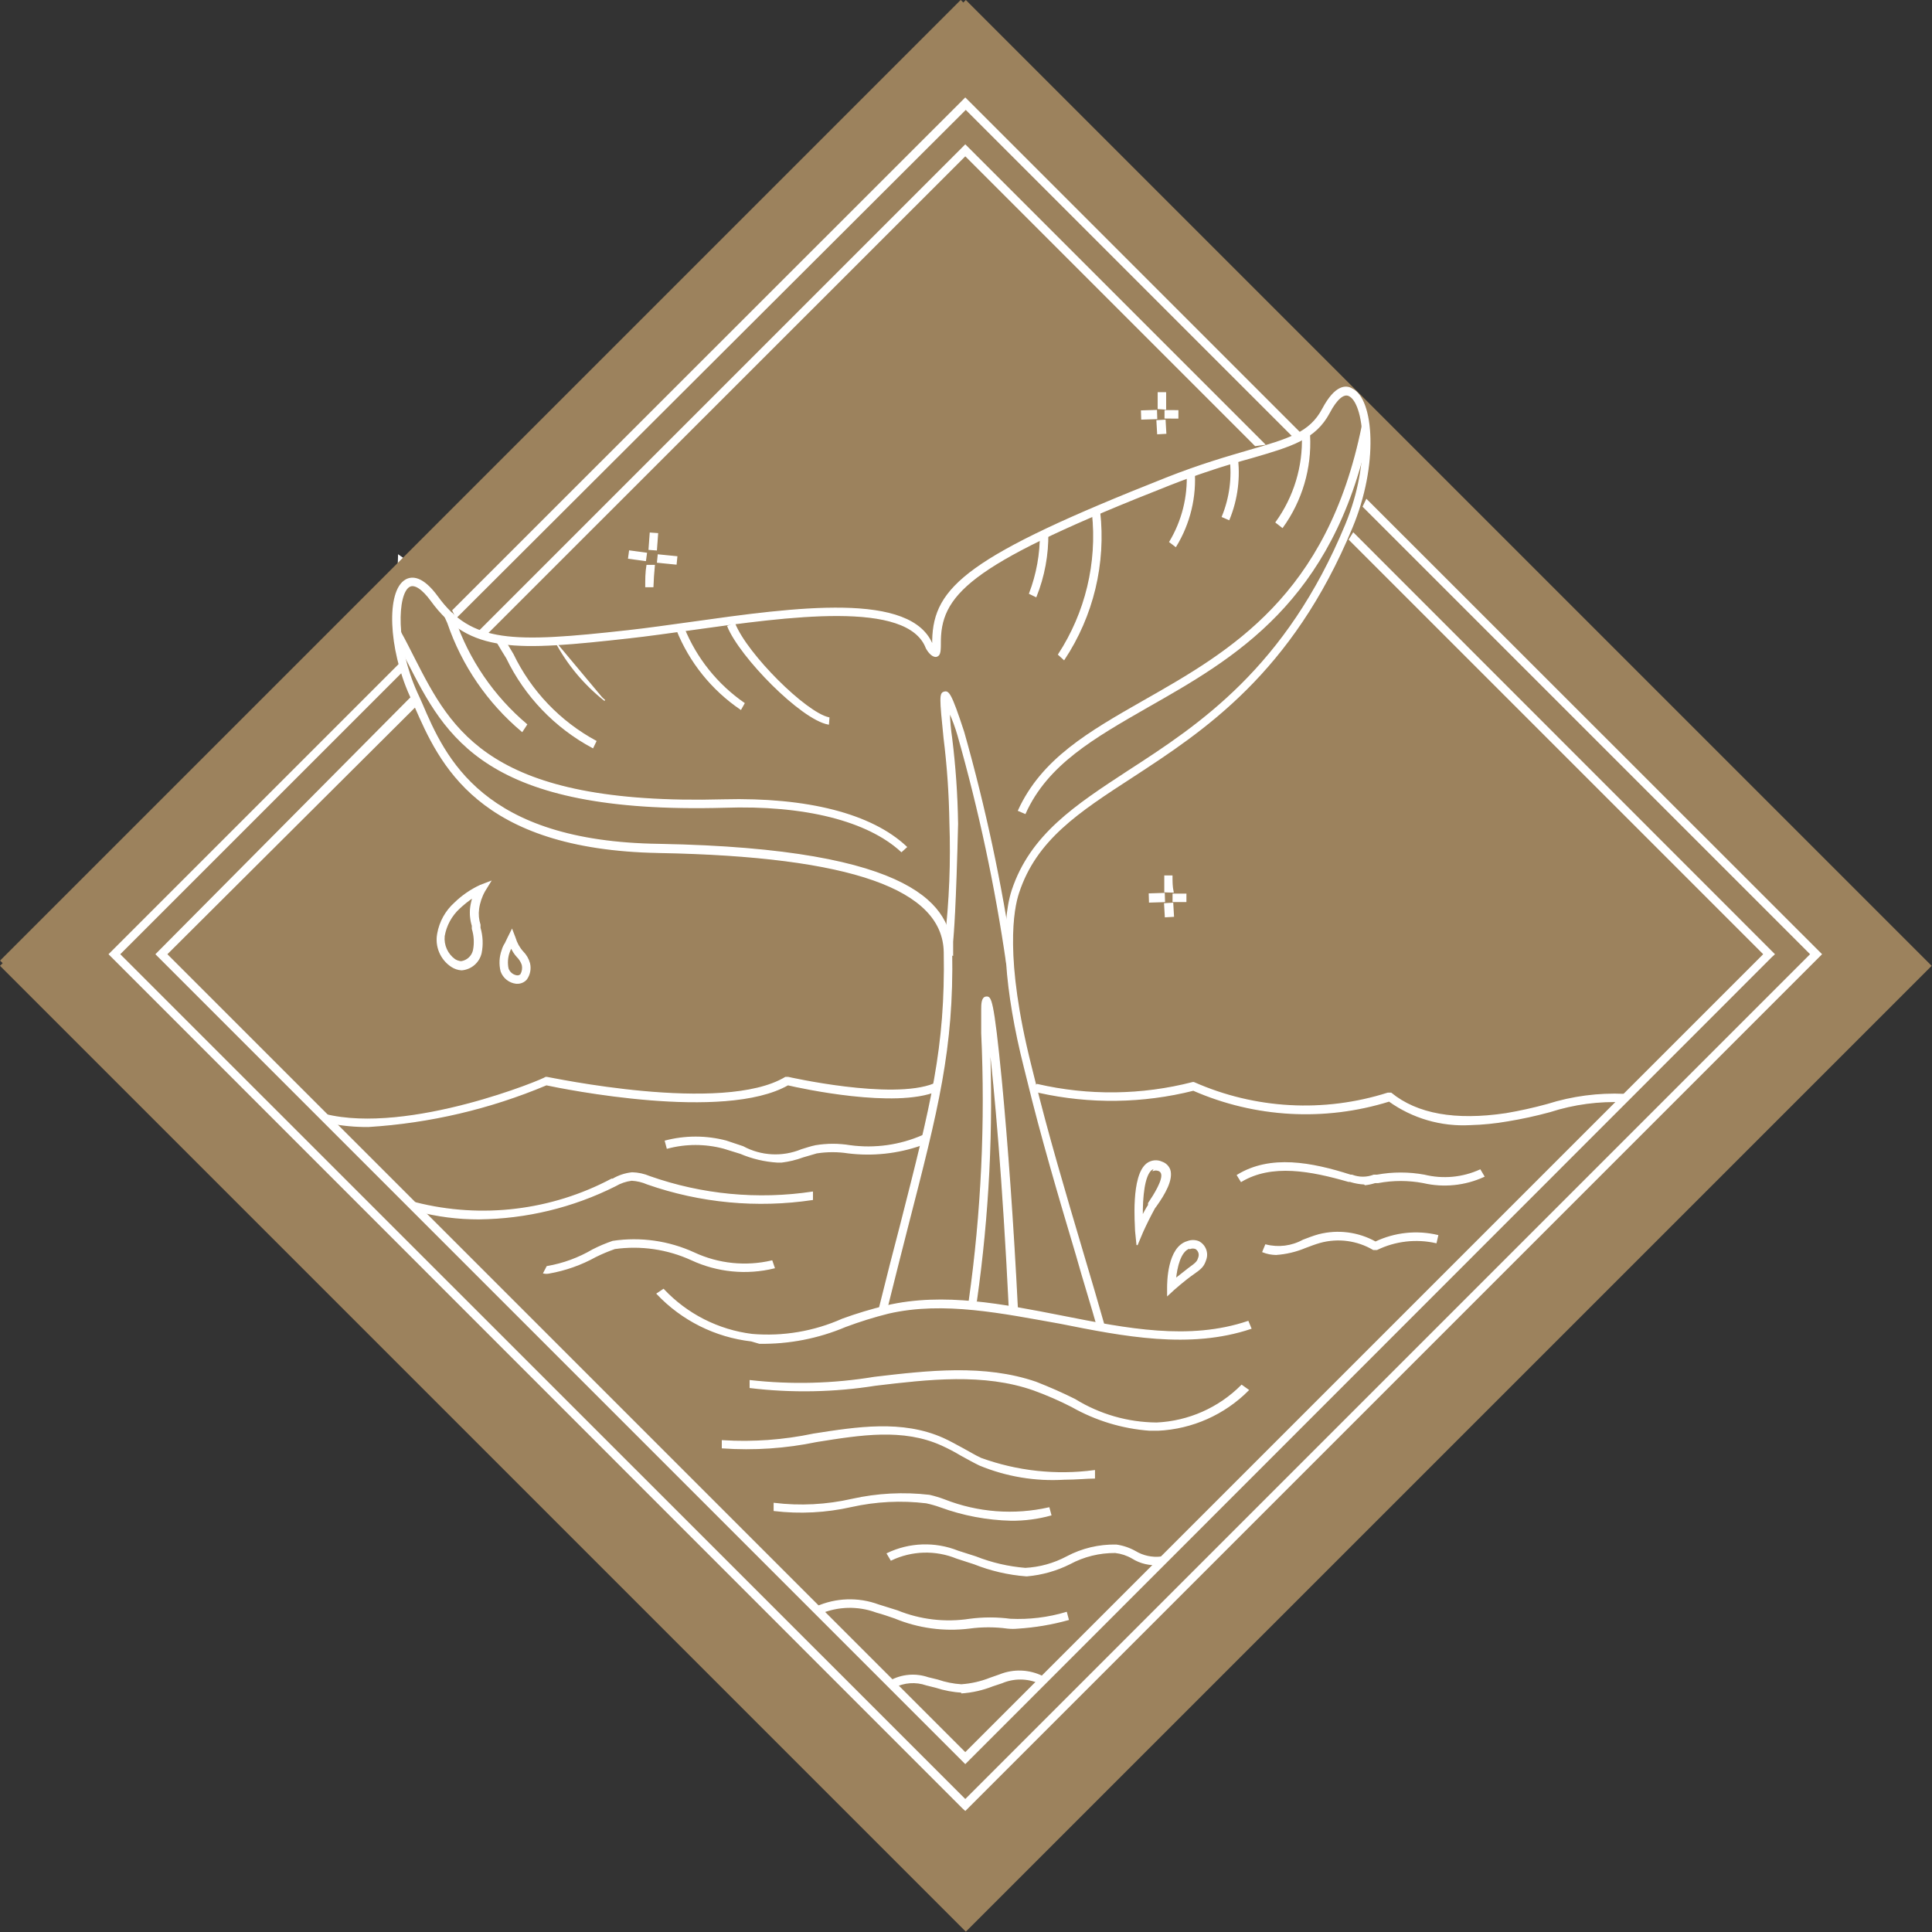<svg xmlns:xlink="http://www.w3.org/1999/xlink" xmlns="http://www.w3.org/2000/svg" version="1.1" viewBox="0 0 500 500" height="500px" width="500px">
    <rect x="0" y="0" width="500" height="500" fill="#333333" stroke="none"/>
    <title>Be Fair</title>
    <g fill-rule="evenodd" fill="none" stroke-width="1" stroke="none" id="Be-Fair">
        <g fill-rule="nonzero" id="Group-656">
            <polygon points="73.212 73.21 426.703 73.21 426.703 426.702 73.212 426.702" transform="translate(249.957, 249.956) rotate(45) translate(-249.957, -249.956)" fill="#9C825D" id="Rectangle_74"></polygon>
            <g stroke="#FFFFFF" fill="#FFFFFF" transform="translate(29.639, 25.281)" id="Group_655">
                <g stroke-width="0.25" transform="translate(0, 87.264)" id="Group_592">
                    <polygon points="222.753 358.239 222.082 357.571 0.003 135.489 78.253 57.236 79.594 58.577 2.679 135.489 222.753 355.56 442.827 135.489 308.679 1.332 310.02 -0.009 445.506 135.48 444.838 136.151" id="Path_542"></polygon>
                </g>
                <g stroke-width="0.25" transform="translate(92.17, 0)" id="Group_593">
                    <polygon points="1.341 131.918 0 130.577 130.58 3.22973971e-13 131.25 0.668 211.804 81.222 210.463 82.562 130.58 2.676" id="Path_543"></polygon>
                </g>
                <g stroke-width="0.25" transform="translate(12.222, 101.432)" id="Group_594">
                    <polygon points="210.528 331.847 209.858 331.179 0 121.321 69.318 52.003 70.659 53.344 2.685 121.318 210.534 329.165 418.384 121.318 298.403 1.338 299.744 -0.003 421.051 121.304 420.384 121.974" id="Path_544"></polygon>
                </g>
                <g stroke-width="0.25" transform="translate(100.889, 12.224)" id="Group_595">
                    <polygon points="1.341 123.202 0 121.861 121.875 0 122.545 0.668 197.506 75.628 196.165 76.969 121.875 2.679" id="Path_545"></polygon>
                </g>
                <g stroke-width="0.25" transform="translate(73.429, 118.389)" id="Group_596">
                    <path id="Path_546" d="M134.122,136.818 C131.307,121.938 123.739,102.656 103.659,95.341 C94.923,92.153 80.838,90.193 69.52,88.619 C66.366,88.185 63.42,87.767 60.849,87.372 C38.182,83.858 23.27,65.213 14.753,50.207 C4.131,31.491 -0.33,11.972 0.017,1.753 L0.074,0 L1.494,1.011 C27.915,19.659 41.054,18.764 56.247,17.719 C61.605,17.352 65.969,16.73 69.818,16.182 C77.802,14.722 85.963,14.491 94.017,15.497 C112.015,17.636 126.739,30.832 130.83,48.489 L128.98,48.898 C125.071,32.02 110.996,19.407 93.793,17.364 C85.907,16.367 77.915,16.595 70.099,18.04 C66.216,18.594 61.818,19.222 56.389,19.594 C41.111,20.636 27.889,21.54 1.889,3.58 C2.233,27.185 23.679,79.673 61.136,85.489 C63.693,85.884 66.634,86.293 69.776,86.73 C81.182,88.315 95.378,90.287 104.304,93.548 C125.222,101.176 133.074,121.105 135.977,136.46 L134.122,136.818 Z"></path>
                </g>
                <g stroke-width="0.25" transform="translate(201.494, 156.585)" id="Group_597">
                    <path id="Path_547" d="M26.278,173.716 L26.364,169.261 C26.432,165.73 26.77,162.159 27.099,158.707 C27.905,152.698 28.01,146.616 27.412,140.582 L27.037,137.864 C25.847,129.119 24.5,119.21 19.585,112.281 C17.947,109.586 16.951,106.551 16.673,103.409 C16.446,102.054 16.216,100.651 15.866,99.338 C8.849,72.847 0.588,12.321 3.22165905e-13,1.29 C-0.038,0.678 0.386,0.135 0.989,0.024 C1.592,-0.087 2.182,0.27 2.364,0.855 C3.276,3.759 4.443,10.594 6.057,20.057 C10.426,45.625 17.739,88.42 29.969,110.466 C37.889,124.739 35.872,141.048 32.526,156.548 C31.556,161.071 30.097,165.474 28.176,169.682 L26.278,173.716 Z M3.477,16.165 C6.318,38.804 12.364,78.707 17.702,98.855 C18.071,100.253 18.312,101.696 18.554,103.097 C18.795,105.953 19.679,108.719 21.142,111.185 C26.33,118.489 27.707,128.648 28.926,137.605 L29.298,140.312 C29.923,146.493 29.821,152.726 28.994,158.884 C28.847,160.457 28.693,162.054 28.568,163.659 C29.42,161.199 30.125,158.691 30.679,156.148 C33.96,141.006 35.946,125.108 28.33,111.381 C15.943,89.057 8.597,46.062 4.207,20.372 C3.946,18.92 3.705,17.509 3.474,16.165 L3.477,16.165 Z"></path>
                </g>
                <g stroke-width="0.25" transform="translate(169.952, 254.821)" id="Group_598">
                    <path id="Path_548" d="M1.812,82.835 L0,82.293 C1.471,77.989 3.586,73.933 6.273,70.264 C9.043,66.188 12.031,62.168 14.926,58.281 C20.113,51.616 24.863,44.622 29.148,37.344 C34.733,27.355 40.741,14.131 37.611,0.412 L39.457,-0.011 C42.733,14.324 36.554,27.969 30.804,38.253 C26.48,45.604 21.684,52.667 16.446,59.398 C13.568,63.273 10.588,67.27 7.844,71.33 C5.252,74.831 3.218,78.712 1.812,82.835 Z"></path>
                </g>
                <g stroke-width="0.25" transform="translate(204.602, 71.852)" id="Group_599">
                    <path id="Path_549" d="M55.27,275.648 L53.849,274.401 C70.043,255.861 54.662,218.56 47.994,206.952 C45.358,202.366 39.756,193.372 36.872,189.128 C31.659,181.44 30.858,171.631 30.705,164.918 C30.392,151.097 31.972,140.58 40.804,130.858 C43.318,128.091 48.335,125.494 54.688,122.205 C71.071,113.719 95.832,100.898 105.071,70.901 C109.841,55.401 105.355,22.534 101.997,6.304 C92.531,25.506 64.077,36.554 43.051,44.716 C36.884,46.938 30.847,49.51 24.972,52.418 C0.08,66.054 1.977,98.884 2.006,99.213 L0.116,99.366 C-0.642,89.906 2.185,62.747 24.06,50.756 C30.008,47.806 36.12,45.201 42.366,42.952 C64.034,34.54 93.71,23.017 101.415,2.909 L102.534,-3.22973971e-13 L103.224,3.037 C106.656,18.094 112.062,54.625 106.878,71.46 C97.409,102.216 72.219,115.259 55.557,123.889 C50.733,125.979 46.236,128.754 42.205,132.128 C33.795,141.384 32.293,151.52 32.597,164.869 C32.744,171.341 33.511,180.778 38.44,188.062 C41.332,192.324 46.986,201.386 49.636,206.003 C49.892,206.472 75.44,252.565 55.27,275.648 Z"></path>
                </g>
                <g stroke-width="0.25" transform="translate(73.568, 119.71)" id="Group_600">
                    <path id="Path_550" d="M54.281,61.33 C41.304,58.301 29.196,46.616 22.193,36.688 C15.429,27.094 5.906,11.435 -1.61486985e-13,0.929 L1.651,0.003 C7.534,10.469 17.011,26.054 23.741,35.599 C30.543,45.241 42.25,56.58 54.707,59.489 L54.281,61.33 Z"></path>
                </g>
                <g stroke-width="0.25" transform="translate(73.469, 119.963)" id="Group_601">
                    <path id="Path_551" d="M54.287,74.909 C34.062,68.023 24.486,51.898 17.489,40.131 L16.011,37.651 C12.242,31.657 8.985,25.357 6.276,18.815 L5.312,16.565 C2.963,11.392 1.181,5.979 -1.61486985e-13,0.42 L1.847,-0.003 C3.003,5.443 4.748,10.747 7.051,15.815 L8.02,18.088 C10.689,24.55 13.907,30.771 17.636,36.685 L19.116,39.17 C26.341,51.33 35.335,66.46 54.912,73.119 L54.287,74.909 Z"></path>
                </g>
                <g stroke-width="0.25" transform="translate(82.02, 124.83)" id="Group_602">
                    <path id="Path_552" d="M52.432,31.463 C27.577,30.224 8.114,9.94 1.73,3.276 C0.946,2.463 0.207,1.69 -0.003,1.54 L1.102,0 C1.807,0.612 2.471,1.268 3.091,1.966 C9.341,8.5 28.415,28.372 52.523,29.568 L52.432,31.463 Z"></path>
                </g>
                <g stroke-width="0.25" transform="translate(90.284, 129.58)" id="Group_603">
                    <path id="Path_553" d="M41.239,15.943 C26.189,16.253 11.538,11.096 -1.61486985e-13,1.429 L1.239,-0.009 C14.619,11.523 33.006,16.185 53.034,13.134 L53.318,15.009 C49.321,15.623 45.283,15.936 41.239,15.943 L41.239,15.943 Z"></path>
                </g>
                <g stroke-width="0.25" transform="translate(135.455, 196.889)" id="Group_604">
                    <path id="Path_554" d="M80.616,53.852 C77.425,44.749 73.232,36.028 68.116,27.849 C60.267,17.469 51.739,10.747 31.344,7.111 C27.491,6.423 22.605,5.69 17.878,4.949 C6.321,3.179 1.136,2.324 -0.006,1.582 L1.028,-0.003 C6.679,1.345 12.401,2.374 18.168,3.077 C22.906,3.801 27.804,4.554 31.676,5.247 C52.682,8.991 61.506,15.952 69.628,26.707 C74.896,35.081 79.196,44.027 82.443,53.372 L80.616,53.852 Z"></path>
                </g>
                <g stroke-width="0.25" transform="translate(159.849, 178.991)" id="Group_605">
                    <path id="Path_555" d="M50.082,40.099 C39.622,20.909 29.29,5.912 -0.006,1.872 L0.25,0 C30.426,4.159 41.026,19.528 51.747,39.205 L50.082,40.099 Z"></path>
                </g>
                <g stroke-width="0.25" transform="translate(163.259, 166.551)" id="Group_606">
                    <path id="Path_556" d="M44.389,38.403 C35.33,21.568 18.909,3.136 0,1.889 L0.125,3.22973971e-13 C19.81,1.298 36.773,20.227 46.06,37.5 L44.389,38.403 Z"></path>
                </g>
                <g stroke-width="0.25" transform="translate(161.091, 142.085)" id="Group_607">
                    <path id="Path_557" d="M43.003,38.378 C42.435,36.889 28.378,1.895 0.011,1.895 L0.011,0 C29.653,0 44.165,36.148 44.767,37.688 L43.003,38.378 Z"></path>
                </g>
                <g stroke-width="0.25" transform="translate(220.889, 191.455)" id="Group_608">
                    <path id="Path_558" d="M0.446,56.151 C-2.25,38.233 7.443,15.665 24.568,0 L25.847,1.398 C9.165,16.659 -0.29,38.548 2.318,55.869 L0.446,56.151 Z"></path>
                </g>
                <g stroke-width="0.25" transform="translate(212.881, 170.923)" id="Group_609">
                    <path id="Path_559" d="M0.23,45.514 C-1.398,28.56 5.545,14.949 23.449,0 L24.662,1.457 C7.295,15.946 0.554,29.077 2.114,45.332 L0.23,45.514 Z"></path>
                </g>
                <g stroke-width="0.25" transform="translate(210.352, 151.148)" id="Group_610">
                    <path id="Path_560" d="M-0,51.773 C-0.043,24.062 12.014,13.281 30.449,0 L31.56,1.534 C13.611,14.474 1.852,24.96 1.895,51.764 L-0,51.773 Z"></path>
                </g>
                <g stroke-width="0.25" transform="translate(203.318, 129.489)" id="Group_611">
                    <path id="Path_561" d="M2.884,50.474 C1.766,30.447 11.215,11.297 27.79,0 L28.778,1.619 C12.779,12.55 3.672,31.061 4.778,50.406 L2.884,50.474 Z"></path>
                </g>
                <g stroke-width="0.25" transform="translate(253.017, 81.352)" id="Group_612">
                    <path id="Path_562" d="M0.926,107.077 L0,105.426 L1.685,104.48 C11.557,99.309 20.967,93.299 29.81,86.517 C37.48,80.043 48.02,66.062 51.452,55.551 C53.418,48.793 54.414,41.789 54.409,34.75 C54.486,32.679 54.562,30.736 54.642,28.872 C55.272,19.313 55.142,9.718 54.253,0.179 L56.139,-0.009 C57.026,9.617 57.158,19.297 56.534,28.943 C56.457,30.804 56.378,32.747 56.304,34.818 C56.303,42.029 55.276,49.203 53.253,56.125 C49.719,66.92 38.906,81.304 31.031,87.943 C22.101,94.802 12.596,100.878 2.622,106.105 L0.926,107.077 Z"></path>
                </g>
                <g stroke-width="0.25" transform="translate(253.023, 75.065)" id="Group_613">
                    <path id="Path_563" d="M0.918,87.338 L0,85.682 L0.463,85.426 C27.452,70.509 50.747,57.625 52.926,0 L54.821,0.071 C52.605,58.767 27.724,72.514 1.381,87.088 L0.918,87.338 Z"></path>
                </g>
                <g stroke-width="0.25" transform="translate(251.389, 78.324)" id="Group_614">
                    <path id="Path_564" d="M0.793,69.344 L0.003,67.625 C1.33,67.014 2.716,66.401 4.148,65.764 C22.392,57.679 47.375,46.602 53.048,0 L54.926,0.227 C49.125,47.901 22.517,59.693 4.926,67.497 C3.489,68.128 2.108,68.739 0.793,69.344 Z"></path>
                </g>
                <g stroke-width="0.25" transform="translate(245.889, 97.134)" id="Group_615">
                    <path id="Path_565" d="M0.42,35.622 L-1.61486985e-13,33.773 C27.099,27.634 43.327,11.741 48.986,-0.003 L50.69,0.821 C44.849,12.955 28.179,29.332 0.42,35.622 Z"></path>
                </g>
                <g stroke-width="0.25" transform="translate(82.352, 203.912)" id="Group_616">
                    <path id="Path_566" d="M9.318,22.892 L9.151,22.892 C8.229,22.843 7.336,22.555 6.56,22.057 C3.783,20.174 2.365,16.84 2.935,13.534 C3.497,10.452 5.068,7.644 7.401,5.551 C9.324,3.645 11.569,2.094 14.031,0.969 L16.659,-0.011 L15.162,2.361 C14.331,3.813 13.783,5.409 13.548,7.065 L13.548,7.065 C13.389,8.444 13.521,9.841 13.938,11.165 L14.125,11.96 C14.757,14.081 14.861,16.324 14.426,18.494 C13.871,20.921 11.8,22.703 9.318,22.892 Z M12.355,4.009 C11.062,4.874 9.845,5.849 8.719,6.923 C6.706,8.737 5.334,11.154 4.81,13.812 C4.372,16.363 5.436,18.939 7.545,20.438 C8.046,20.766 8.622,20.962 9.219,21.006 L9.31,21.006 C10.927,20.797 12.242,19.6 12.599,18.009 C12.948,16.141 12.839,14.217 12.281,12.401 L12.097,11.616 C11.627,10.067 11.483,8.437 11.673,6.83 L11.673,6.83 C11.811,5.87 12.039,4.925 12.355,4.009 L12.355,4.009 Z"></path>
                </g>
                <g stroke-width="0.25" transform="translate(101.682, 216.375)" id="Group_617">
                    <path id="Path_567" d="M4.523,13.849 C4.426,13.849 4.33,13.849 4.239,13.849 C2.433,13.656 0.9,12.439 0.301,10.724 C-0.137,8.909 -0.039,7.005 0.585,5.244 C0.794,4.637 1.062,4.052 1.384,3.497 C1.594,3.108 1.849,2.628 2.173,1.98 L3.142,0.014 L3.906,2.071 C4.313,3.416 5.004,4.658 5.932,5.713 C6.745,6.537 7.344,7.547 7.676,8.656 C8.023,10.098 7.738,11.62 6.892,12.838 C6.296,13.516 5.425,13.888 4.523,13.849 Z M2.929,4.602 C2.71,4.984 2.529,5.385 2.386,5.801 C1.898,7.167 1.787,8.639 2.065,10.062 C2.411,11.075 3.296,11.807 4.355,11.957 C4.759,12.046 5.179,11.907 5.452,11.597 C5.895,10.835 6.03,9.932 5.83,9.074 C5.561,8.272 5.106,7.545 4.503,6.952 L4.503,6.952 C3.869,6.248 3.339,5.457 2.929,4.602 Z"></path>
                </g>
                <g stroke-width="0.25" transform="translate(52.125, 255.196)" id="Group_618">
                    <path id="Path_568" d="M16.045,8.548 C10.668,8.566 5.3,8.119 0,7.213 L0.327,5.349 C18.901,8.574 36.991,5.327 57.02,1.088 L57.642,0.957 C62.195,-0.307 67.007,-0.312 71.562,0.943 L72.028,1.037 C96.176,5.798 124.73,6.293 156.864,2.506 L157.085,4.384 C124.753,8.193 96.006,7.685 71.659,2.895 L71.193,2.801 C68.807,2.225 66.363,1.926 63.909,1.909 C61.928,2.033 59.961,2.334 58.034,2.81 L57.409,2.94 C43.853,6.239 29.991,8.119 16.045,8.548 L16.045,8.548 Z"></path>
                </g>
                <g stroke-width="0.25" transform="translate(240.131, 255.92)" id="Group_619">
                    <path id="Path_569" d="M113.949,11.048 C106.456,11.424 99.059,9.24 92.972,4.855 C76.183,10.067 58.08,9.058 41.974,2.014 C28.201,5.468 13.794,5.518 -0.003,2.159 L0.409,0.31 C14.014,3.63 28.225,3.558 41.795,0.099 L42.125,0.006 L42.435,0.148 C58.347,7.198 76.29,8.178 92.875,2.903 L93.366,2.741 L93.764,3.071 C100.455,8.571 110.511,10.358 123.648,8.386 C127.28,7.781 130.878,6.99 134.429,6.014 C140.884,3.969 147.648,3.076 154.412,3.375 L154.23,5.261 C147.683,4.971 141.136,5.847 134.895,7.849 C131.284,8.84 127.625,9.644 123.932,10.259 C120.628,10.768 117.291,11.032 113.949,11.048 L113.949,11.048 Z"></path>
                </g>
                <g stroke-width="0.25" transform="translate(79.19, 279.622)" id="Group_620">
                    <path id="Path_570" d="M17.006,12.227 C11.259,12.241 5.537,11.467 0,9.926 L0.511,8.099 C16.287,12.528 33.943,10.335 51.557,1.764 L51.841,1.628 C53.391,0.731 55.115,0.177 56.898,0.003 C58.461,0.039 60.004,0.371 61.443,0.983 C75.017,5.769 89.557,7.153 103.79,5.014 L104.074,6.889 C89.611,9.07 74.835,7.682 61.031,2.847 C59.745,2.287 58.367,1.966 56.966,1.898 C55.456,2.072 53.997,2.556 52.682,3.318 L52.398,3.452 C41.42,9.027 29.316,12.028 17.006,12.227 Z"></path>
                </g>
                <g stroke-width="0.25" transform="translate(148.259, 331.923)" id="Group_621">
                    <path id="Path_571" d="M116.841,16.619 C109.722,16.619 103.102,13.429 96.67,10.327 C93.432,8.688 90.104,7.232 86.702,5.966 C73.767,1.452 59.429,3.125 45.551,4.747 C30.088,6.548 14.102,8.418 -0.006,1.713 L0.807,0.009 C14.418,6.477 29.435,4.724 45.332,2.872 C59.415,1.23 73.977,-0.469 87.327,4.182 C90.796,5.472 94.191,6.955 97.494,8.625 C104.614,12.065 111.344,15.307 118.722,14.651 C124.261,14.156 134.503,12.227 140.881,4.847 L142.301,6.085 C135.5,13.966 124.71,16.028 118.886,16.534 C118.205,16.591 117.523,16.619 116.841,16.619 Z"></path>
                </g>
                <g stroke-width="0.25" transform="translate(278.233, 297.372)" id="Group_622">
                    <path id="Path_572" d="M0,14.102 L0,12.114 C0,11.051 0.148,1.662 5.173,0.165 L5.173,0.165 C6.113,-0.105 7.118,-0.038 8.014,0.352 C9.735,1.24 10.531,3.266 9.875,5.088 C9.33,6.722 8.739,7.293 6.582,8.849 C5.227,9.83 1.594,12.827 1.557,12.849 L0,14.102 Z M5.716,1.963 C3.256,2.696 2.307,6.991 2.023,10.011 C3.193,9.065 4.685,7.872 5.48,7.295 C7.602,5.759 7.753,5.489 8.088,4.472 C8.424,3.578 8.077,2.571 7.261,2.074 C6.778,1.861 6.236,1.823 5.727,1.966 L5.716,1.963 Z"></path>
                </g>
                <g stroke-width="0.25" transform="translate(272.409, 279.179)" id="Group_623">
                    <path id="Path_573" d="M0,21.196 L0.099,17.48 C0.136,16.017 0.622,3.119 5.099,0.494 C6.3,-0.193 7.779,-0.17 8.957,0.554 L8.957,0.554 C9.873,0.991 10.529,1.833 10.73,2.827 C11.222,5.384 8.79,8.486 6.037,11.722 L5.668,12.156 C4.288,14.03 3.017,15.981 1.861,18 L0,21.196 Z M6.895,1.878 C6.594,1.876 6.299,1.957 6.043,2.114 C3.943,3.347 2.739,8.895 2.236,13.707 C2.844,12.736 3.508,11.801 4.224,10.906 L4.597,10.466 C6.219,8.562 9.233,5.023 8.858,3.159 C8.768,2.731 8.469,2.377 8.062,2.216 C7.705,2.02 7.306,1.912 6.898,1.901 L6.895,1.878 Z"></path>
                </g>
                <g stroke-width="0.25" transform="translate(172.679, 347.54)" id="Group_624">
                    <path id="Path_574" d="M88.506,14.29 C80.999,14.608 73.517,13.238 66.611,10.281 C64.96,9.494 63.369,8.554 61.83,7.651 C60.219,6.705 58.554,5.722 56.852,4.935 C46.821,0.29 35.864,1.881 24.261,3.56 C16.27,5.089 8.109,5.54 -0.003,4.901 L0.233,3.023 C8.176,3.636 16.165,3.187 23.989,1.688 C35.352,0.04 47.108,-1.659 57.648,3.222 C59.435,4.048 61.139,5.051 62.793,6.026 C64.295,6.909 65.849,7.824 67.432,8.582 C76.608,12.977 87.418,12.56 96.946,12.188 L97.02,14.082 C94.267,14.179 91.406,14.29 88.506,14.29 Z"></path>
                </g>
                <g stroke-width="0.25" transform="translate(113.065, 296.866)" id="Group_625">
                    <path id="Path_575" d="M1.384,8.821 C0.906,8.84 0.431,8.743 -1.61486985e-13,8.537 L0.884,6.864 C2.236,7.571 9.21,4.366 12.562,2.827 C14.257,1.975 16.007,1.239 17.801,0.625 C24.903,-1.165 32.045,1.273 38.949,3.631 L39.173,3.71 C45.892,6 52.983,8.048 59.403,5.759 L60.04,7.543 C53.048,10.045 45.599,7.906 38.562,5.5 L38.338,5.423 C31.693,3.151 24.824,0.807 18.264,2.46 C16.587,3.057 14.947,3.752 13.352,4.543 C9.627,6.621 5.582,8.066 1.384,8.821 L1.384,8.821 Z"></path>
                </g>
                <g stroke-width="0.25" transform="translate(293.58, 276.955)" id="Group_626">
                    <path id="Path_576" d="M33.054,5.597 C31.772,5.541 30.504,5.301 29.29,4.886 L28.935,4.784 C19.136,1.943 8.972,0.011 0.98,4.852 L0,3.236 C8.616,-1.989 19.253,0.014 29.46,2.952 L29.821,3.054 C30.963,3.468 32.169,3.68 33.384,3.682 C34.111,3.603 34.829,3.451 35.526,3.227 L36.378,2.994 C40.496,2.224 44.72,2.211 48.844,2.955 C54.162,3.58 59.176,4.168 63.386,1.631 L64.364,3.256 C59.602,6.128 54.023,5.472 48.625,4.838 C44.729,4.135 40.739,4.135 36.844,4.838 L36.04,5.054 C35.217,5.317 34.368,5.492 33.509,5.577 C33.355,5.591 33.207,5.597 33.054,5.597 Z"></path>
                </g>
                <g stroke-width="0.25" transform="translate(300.054, 295.136)" id="Group_627">
                    <path id="Path_577" d="M3.429,5.722 C2.252,5.73 1.084,5.505 -0.006,5.06 L0.719,3.307 C3.73,4.554 6.991,3.332 10.446,2.034 C11.773,1.54 13.142,1.026 14.503,0.662 C19.484,-0.659 24.784,0.014 29.276,2.54 C34.332,0.183 40.029,-0.425 45.469,0.81 L45.048,2.656 C39.863,1.489 34.434,2.125 29.659,4.46 L29.196,4.688 L28.753,4.423 C24.604,1.981 19.655,1.287 14.994,2.494 C13.724,2.835 12.395,3.347 11.114,3.815 C8.684,4.898 6.083,5.543 3.429,5.722 L3.429,5.722 Z"></path>
                </g>
                <g stroke-width="0.25" transform="translate(144.727, 269.554)" id="Group_628">
                    <path id="Path_578" d="M29.159,7.261 C25.851,7.073 22.598,6.322 19.543,5.04 C18.122,4.54 16.668,4.023 15.227,3.619 C10.402,2.31 5.319,2.281 0.48,3.537 L4.84460956e-13,1.705 C5.161,0.367 10.582,0.397 15.727,1.793 C17.23,2.205 18.727,2.736 20.176,3.244 C24.884,5.784 30.483,6.078 35.432,4.045 C36.631,3.662 37.869,3.261 39.125,2.989 C42.077,2.518 45.085,2.518 48.037,2.989 C53.062,3.509 58.25,4.051 63.355,-0.003 L64.534,1.477 C58.824,6.023 52.989,5.412 47.841,4.886 C45.088,4.443 42.282,4.433 39.526,4.858 C38.352,5.111 37.156,5.497 36.006,5.866 C34.202,6.523 32.331,6.975 30.426,7.213 C30.006,7.244 29.594,7.261 29.159,7.261 Z"></path>
                </g>
                <g stroke-width="0.25" transform="translate(173.284, 363.091)" id="Group_629">
                    <path id="Path_579" d="M61.389,6.918 C55.181,6.752 49.04,5.58 43.207,3.446 C42.017,3.024 40.804,2.67 39.574,2.386 C33.055,1.624 26.454,1.967 20.048,3.401 C13.473,4.86 6.699,5.209 0.009,4.432 L0.335,2.568 C6.818,3.297 13.376,2.947 19.744,1.531 C26.362,0.052 33.183,-0.289 39.915,0.523 C41.232,0.818 42.529,1.193 43.801,1.645 C52.446,5.067 61.919,5.81 70.991,3.778 L71.48,5.608 C68.189,6.485 64.796,6.926 61.389,6.918 L61.389,6.918 Z"></path>
                </g>
                <g stroke-width="0.25" transform="translate(202.491, 376.412)" id="Group_630">
                    <path id="Path_580" d="M36.429,8.094 C36.298,8.094 36.168,8.094 36.037,8.094 C31.427,7.722 26.896,6.675 22.591,4.986 C21.082,4.477 19.574,3.969 18.045,3.517 C10.744,1.347 5.151,1.491 0.946,3.952 L-0.011,2.318 C4.67,-0.426 10.753,-0.628 18.582,1.702 C20.125,2.162 21.653,2.676 23.185,3.193 C27.315,4.818 31.66,5.832 36.082,6.205 C39.86,5.976 43.546,4.95 46.898,3.193 C50.848,1.072 55.282,0.014 59.764,0.122 C61.463,0.458 63.11,1.013 64.665,1.776 C66.668,2.999 69.026,3.508 71.355,3.219 L71.991,5.003 C69.207,5.516 66.33,4.985 63.912,3.511 C62.513,2.825 61.034,2.315 59.509,1.994 C55.365,1.964 51.281,2.976 47.631,4.938 C44.133,6.695 40.33,7.767 36.429,8.094 L36.429,8.094 Z"></path>
                </g>
                <g stroke-width="0.25" transform="translate(183.977, 390.463)" id="Group_631">
                    <path id="Path_581" d="M52.517,7.639 C51.624,7.651 50.732,7.579 49.852,7.423 C46.516,6.93 43.129,6.877 39.778,7.264 C33.215,8.095 26.548,7.187 20.446,4.631 C18.866,4.097 17.284,3.568 15.685,3.111 C9.562,1.369 4.605,1.5 0.912,3.503 L0.009,1.832 C4.148,-0.409 9.599,-0.597 16.202,1.293 C17.83,1.753 19.438,2.293 21.048,2.835 C26.914,5.313 33.332,6.189 39.648,5.375 C43.163,4.981 46.714,5.045 50.213,5.565 C55.133,5.812 60.059,5.206 64.773,3.773 L65.27,5.599 C61.108,6.75 56.831,7.434 52.517,7.639 L52.517,7.639 Z"></path>
                </g>
                <g stroke-width="0.25" transform="translate(203.199, 406.526)" id="Group_632">
                    <path id="Path_582" d="M18.864,8.244 C16.501,8.142 14.162,7.721 11.912,6.991 C11.102,6.767 10.293,6.545 9.48,6.352 C6.694,5.397 3.638,5.616 1.017,6.96 L1.61486985e-13,5.361 C3.049,3.731 6.633,3.423 9.915,4.509 C10.75,4.707 11.582,4.935 12.415,5.165 C14.5,5.849 16.668,6.248 18.861,6.352 L18.943,6.352 C21.532,6.188 24.078,5.608 26.483,4.634 C27.312,4.349 28.145,4.065 28.977,3.812 C32.564,2.344 36.608,2.484 40.085,4.196 L39.111,5.821 C36.089,4.406 32.609,4.335 29.531,5.625 C28.719,5.872 27.906,6.151 27.091,6.426 C24.496,7.47 21.749,8.086 18.957,8.25 L18.864,8.244 Z"></path>
                </g>
                <g transform="translate(135.156, 113.179)" id="Group_637">
                    <g stroke-width="0.25" transform="translate(1.611, 8.372)" id="Group_633">
                        <path id="Path_583" d="M4.736,5.582 L2.841,5.511 C2.906,3.69 3.031,1.835 3.205,0 L5.091,0.176 C4.92,1.98 4.798,3.798 4.736,5.582 Z"></path>
                    </g>
                    <g stroke-width="0.5" transform="translate(0, 4.653)" id="Group_634">
                        <polygon points="1.364 -0.97 3.259 -0.97 3.259 3.439 1.364 3.439" transform="translate(2.312, 1.234) rotate(-82.299) translate(-2.312, -1.234)" id="Rectangle_75"></polygon>
                    </g>
                    <g stroke-width="0.25" transform="translate(7.517, 5.662)" id="Group_635">
                        <polygon points="1.554 -1.235 3.446 -1.235 3.446 3.6 1.554 3.6" transform="translate(2.5, 1.183) rotate(-84.292) translate(-2.5, -1.183)" id="Rectangle_76"></polygon>
                    </g>
                    <g stroke-width="0.25" transform="translate(5.304, 0)" id="Group_636">
                        <polygon points="-1.004 1.218 3.2 1.218 3.2 3.113 -1.004 3.113" transform="translate(1.098, 2.166) rotate(-85.819) translate(-1.098, -2.166)" id="Rectangle_77"></polygon>
                    </g>
                </g>
                <g transform="translate(270.756, 202.23)" id="Group_642">
                    <g stroke-width="0.25" transform="translate(0.844, 0)" id="Group_638">
                        <path id="Path_584" d="M3.105,4.259 C3.058,2.895 2.97,1.534 2.841,0.176 L4.724,0 C4.858,1.395 4.946,2.793 5.009,4.193 L3.105,4.259 Z"></path>
                    </g>
                    <g stroke-width="0.25" transform="translate(6.071, 4.864)" id="Group_639">
                        <polygon points="0.724 -0.717 2.619 -0.717 2.619 2.621 0.724 2.621" transform="translate(1.672, 0.952) rotate(-89.831) translate(-1.672, -0.952)" id="Rectangle_78"></polygon>
                    </g>
                    <g stroke-width="0.5" transform="translate(0, 4.855)" id="Group_640">
                        <polygon points="0.029 0.056 3.693 0.056 3.693 1.951 0.029 1.951" transform="translate(1.861, 1.003) rotate(-1.79) translate(-1.861, -1.003)" id="Rectangle_79"></polygon>
                    </g>
                    <g stroke-width="0.5" transform="translate(4.003, 7.372)" id="Group_641">
                        <polygon points="0.091 0.053 1.983 0.053 1.983 3.238 0.091 3.238" transform="translate(1.037, 1.645) rotate(-3.33) translate(-1.037, -1.645)" id="Rectangle_80"></polygon>
                    </g>
                </g>
                <g transform="translate(274.46, 81.358)" id="Group_647">
                    <g stroke-width="0.25" transform="translate(0.844, 0)" id="Group_643">
                        <path id="Path_585" d="M3.108,4.259 C3.061,2.895 2.972,1.534 2.841,0.176 L4.724,-3.22973971e-13 C4.858,1.392 4.949,2.793 5.009,4.19 L3.108,4.259 Z"></path>
                    </g>
                    <g stroke-width="0.5" transform="translate(6.068, 4.861)" id="Group_644">
                        <polygon points="0.726 -0.718 2.621 -0.718 2.621 2.623 0.726 2.623" transform="translate(1.673, 0.952) rotate(-89.828) translate(-1.673, -0.952)" id="Rectangle_81"></polygon>
                    </g>
                    <g stroke-width="0.5" transform="translate(0, 4.855)" id="Group_645">
                        <polygon points="0.029 0.056 3.693 0.056 3.693 1.951 0.029 1.951" transform="translate(1.861, 1.003) rotate(-1.79) translate(-1.861, -1.003)" id="Rectangle_82"></polygon>
                    </g>
                    <g stroke-width="0.25" transform="translate(4.003, 7.372)" id="Group_646">
                        <polygon points="0.09 0.051 1.982 0.051 1.982 3.236 0.09 3.236" transform="translate(1.036, 1.643) rotate(-3.288) translate(-1.036, -1.643)" id="Rectangle_83"></polygon>
                    </g>
                </g>
                <g stroke-width="0.25" transform="translate(218.48, 262.497)" id="Group_648">
                    <path id="Path_586" d="M1.807,62.341 L-3.22973971e-13,61.773 C6.669,41.922 6.669,20.436 -3.22973971e-13,0.585 L1.807,0.017 C8.598,20.237 8.598,42.121 1.807,62.341 Z"></path>
                </g>
                <g stroke-width="0.25" transform="translate(231.332, 267.741)" id="Group_649">
                    <path id="Path_587" d="M6.429,60.355 L4.778,59.426 C11.293,47.818 12.165,18.207 -1.61486985e-13,1.097 L1.543,0 C14.562,18.321 13.105,48.457 6.429,60.355 Z"></path>
                </g>
                <g stroke-width="0.25" transform="translate(211.582, 280.332)" id="Group_650">
                    <path id="Path_588" d="M1.676,36.264 L1.61486985e-13,35.381 C6.168,23.659 8.159,10.935 5.466,0.474 L7.298,-3.22973971e-13 C10.108,10.912 8.057,24.128 1.676,36.264 Z"></path>
                </g>
                <g stroke-width="0.25" transform="translate(148.719, 317.932)" id="Group_651">
                    <path id="Path_589" d="M12.25,4.966 C7.943,4.966 3.714,3.815 1.61486985e-13,1.634 L0.963,0 C4.424,1.996 8.346,3.055 12.341,3.074 C14.87,2.964 17.384,2.625 19.852,2.062 C23.887,0.93 28.128,0.736 32.25,1.494 L31.733,3.315 C27.895,2.655 23.957,2.859 20.207,3.912 C17.625,4.495 14.995,4.844 12.349,4.955 L12.25,4.966 Z"></path>
                </g>
                <g stroke-width="0.25" transform="translate(266.21, 320.903)" id="Group_652">
                    <path id="Path_590" d="M5.781,8.921 C3.826,8.91 1.88,8.638 -0.003,8.111 L0.494,6.284 C4.248,7.409 8.268,7.261 11.929,5.864 C13.175,5.329 14.373,4.687 15.509,3.946 C16.21,3.517 16.909,3.094 17.631,2.705 C22.176,0.272 27.41,-0.553 32.483,0.364 L32.142,2.23 C27.491,1.391 22.694,2.146 18.526,4.372 C17.835,4.744 17.165,5.153 16.494,5.562 C15.267,6.36 13.972,7.049 12.625,7.622 C10.447,8.485 8.124,8.926 5.781,8.921 Z"></path>
                </g>
                <g stroke-width="0.25" transform="translate(199.392, 261.33)" id="Group_653">
                    <path id="Path_591" d="M1.071,32.077 L0,30.514 C6.543,25.906 11.898,19.81 15.625,12.727 C17.333,8.657 18.489,4.377 19.062,0 L20.932,0.284 C20.347,4.883 19.12,9.378 17.287,13.636 C13.418,20.98 7.86,27.3 1.071,32.077 L1.071,32.077 Z"></path>
                </g>
                <g stroke-width="0.25" transform="translate(225.21, 257.429)" id="Group_654">
                    <path id="Path_592" d="M29.108,24.043 C23.724,22.372 18.532,20.135 13.619,17.369 C8.472,14.318 2.295,5.645 -0.003,0.815 L1.702,0.003 C3.946,4.719 9.94,12.989 14.577,15.744 C19.373,18.439 24.441,20.617 29.696,22.244 L29.108,24.043 Z"></path>
                </g>
            </g>
        </g>
        <g fill-rule="nonzero" id="lits-whale-icon-v2">
            <polygon points="72.835 72.802 424.421 72.802 424.421 424.388 72.835 424.388" transform="translate(248.628, 248.595) rotate(-45) translate(-248.628, -248.595)" fill="#9C825D" id="Rectangle_74"></polygon>
            <g stroke="#FFFFFF" fill="#FFFFFF" transform="translate(24.39, 24.39)" id="Group_655">
                <g stroke-width="0.3" transform="translate(0, 103.659)" id="Group_592">
                    <polygon points="225.427 340.427 224.756 339.817 3.902 118.902 79.695 43.11 80.244 45.183 6.524 118.902 225.427 337.744 444.268 118.902 328.415 3.049 329.268 1.28 446.951 118.902 446.28 119.573" id="Path_542"></polygon>
                </g>
                <g stroke-width="0.3" transform="translate(91.463, 0)" id="Group_593">
                    <polygon points="2.195 135.427 1.341 133.598 133.963 1.037 134.634 1.707 221.22 88.293 219.451 89.207 134.085 3.841" id="Path_543"></polygon>
                </g>
                <g stroke-width="0.3" transform="translate(12.195, 109.756)" id="Group_594">
                    <polygon points="213.232 322.195 212.561 321.524 3.841 112.805 70.427 45.732 71.524 48.049 6.524 112.805 213.232 319.512 419.939 112.805 312.622 5.488 313.659 3.841 422.561 112.805 421.89 113.415" id="Path_544"></polygon>
                </g>
                <g stroke-width="0.3" transform="translate(97.561, 12.195)" id="Group_595">
                    <polygon points="3.415 128.049 1.463 127.378 127.866 0.976 128.537 1.646 205.305 78.415 202.927 78.72 127.866 3.659" id="Path_545"></polygon>
                </g>
                <g stroke-width="0.3" transform="translate(85.366, 201.22)" id="Group_616">
                    <path id="Path_566" d="M9.695,25.366 L9.695,25.366 C8.782,25.307 7.9,25.013 7.134,24.512 C4.333,22.673 2.913,19.329 3.537,16.037 C4.074,12.978 5.619,10.188 7.927,8.11 C9.867,6.22 12.115,4.673 14.573,3.537 L17.134,2.561 L15.671,4.939 C14.846,6.388 14.308,7.982 14.085,9.634 L14.085,9.634 C13.903,11.006 14.028,12.402 14.451,13.72 L14.451,14.512 C15.069,16.611 15.174,18.828 14.756,20.976 C14.224,23.396 12.167,25.181 9.695,25.366 Z M12.683,6.585 C11.406,7.439 10.202,8.397 9.085,9.451 C7.025,11.352 5.653,13.883 5.183,16.646 C4.947,19.022 5.992,21.345 7.927,22.744 C8.426,23.052 8.989,23.24 9.573,23.293 L9.573,23.293 C11.171,23.074 12.461,21.88 12.805,20.305 C13.162,18.458 13.058,16.552 12.5,14.756 L12.5,13.963 C12.024,12.426 11.878,10.805 12.073,9.207 L12.073,9.207 C12.194,8.316 12.399,7.438 12.683,6.585 L12.683,6.585 Z"></path>
                </g>
                <g stroke-width="0.3" transform="translate(103.659, 213.415)" id="Group_617">
                    <path id="Path_567" d="M5.854,16.646 L5.549,16.646 C3.759,16.444 2.243,15.236 1.646,13.537 C1.198,11.718 1.305,9.807 1.951,8.049 C2.125,7.442 2.393,6.866 2.744,6.341 L3.476,4.817 L4.451,2.866 L5.244,4.939 C5.632,6.276 6.32,7.506 7.256,8.537 C8.064,9.352 8.652,10.359 8.963,11.463 C9.324,12.895 9.034,14.412 8.171,15.61 C7.586,16.276 6.74,16.654 5.854,16.646 Z M4.268,7.439 C4.036,7.8 3.852,8.189 3.72,8.598 C3.225,9.965 3.12,11.442 3.415,12.866 C3.761,13.863 4.628,14.59 5.671,14.756 C6.075,14.826 6.487,14.689 6.768,14.39 C7.194,13.63 7.324,12.74 7.134,11.89 C6.865,11.081 6.405,10.349 5.793,9.756 L5.793,9.756 C5.155,9.054 4.64,8.25 4.268,7.378 L4.268,7.439 Z"></path>
                </g>
                <g stroke-width="0.3" transform="translate(243.902, 250)" id="Group_619">
                    <path id="Path_569" d="M112.134,16.646 C104.672,17.051 97.295,14.9 91.22,10.549 C74.542,15.743 56.551,14.747 40.549,7.744 C27.46,11.035 13.784,11.223 0.61,8.293 C-4.33229841e-14,8.293 -0.183,6.159 0.122,6.28 C13.381,9.351 27.185,9.184 40.366,5.793 L40.366,5.793 L40.671,5.793 C56.502,12.803 74.352,13.779 90.854,8.537 L91.341,8.537 L91.707,8.537 C98.415,14.024 108.415,15.793 121.463,13.841 C125.078,13.23 128.66,12.436 132.195,11.463 C138.617,9.433 145.345,8.546 152.073,8.841 L152.073,10.732 C145.549,10.42 139.021,11.288 132.805,13.293 C129.21,14.272 125.567,15.066 121.89,15.671 C118.666,16.234 115.406,16.56 112.134,16.646 Z"></path>
                </g>
                <g stroke-width="0.3" transform="translate(79.268, 274.39)" id="Group_620">
                    <path id="Path_570" d="M20.244,16.646 C14.831,16.66 9.439,15.963 4.207,14.573 C3.902,14.573 3.841,12.5 3.841,12.5 C20.942,16.84 39.046,14.667 54.634,6.402 L54.939,6.402 C56.466,5.496 58.172,4.934 59.939,4.756 C61.491,4.791 63.023,5.122 64.451,5.732 C77.956,10.496 92.423,11.878 106.585,9.756 L106.585,11.646 C92.242,13.782 77.594,12.401 63.902,7.622 C62.61,7.054 61.226,6.724 59.817,6.646 C58.309,6.837 56.856,7.335 55.549,8.11 L55.549,8.11 C44.585,13.608 32.509,16.528 20.244,16.646 L20.244,16.646 Z"></path>
                </g>
                <g stroke-width="0.3" transform="translate(140.244, 304.878)" id="Group_621">
                    <path id="Path_571" d="M31.89,18.354 C39.529,18.476 47.11,17.001 54.146,14.024 C57.796,12.654 61.522,11.493 65.305,10.549 C79.634,7.256 94.939,10.549 109.756,13.171 C126.22,16.463 143.293,19.817 159.085,14.512 L158.354,12.744 C143.11,17.866 127.073,14.695 110.122,11.341 C95.122,8.415 79.634,5.244 64.756,8.72 C60.915,9.644 57.128,10.784 53.415,12.134 C46.071,15.416 38.015,16.78 30,16.098 C21.233,15.009 13.123,10.889 7.073,4.451 L5.427,5.549 C11.868,12.358 20.505,16.676 29.817,17.744 L31.89,18.354 Z"></path>
                </g>
                <g stroke-width="0.3" transform="translate(274.39, 292.683)" id="Group_622">
                    <path id="Path_572" d="M3.415,18.11 L3.415,16.098 C3.415,15.061 3.415,5.732 8.537,4.268 L8.537,4.268 C9.457,3.905 10.482,3.905 11.402,4.268 C13.118,5.14 13.906,7.161 13.232,8.963 C12.683,10.61 12.134,11.159 9.939,12.683 C7.744,14.207 5,16.646 5,16.646 L3.415,18.11 Z M9.085,5.915 C6.646,6.646 5.732,10.915 5.427,13.902 L8.841,11.22 C10.976,9.695 11.159,9.39 11.463,8.415 C11.811,7.535 11.477,6.532 10.671,6.037 C10.179,5.854 9.638,5.854 9.146,6.037 L9.085,5.915 Z"></path>
                </g>
                <g stroke-width="0.3" transform="translate(268.293, 274.39)" id="Group_623">
                    <path id="Path_573" d="M1.585,23.415 L1.22,19.756 C1.22,18.293 0.061,5.488 4.207,2.378 C5.324,1.563 6.798,1.422 8.049,2.012 L8.049,2.012 C8.99,2.343 9.73,3.083 10.061,4.024 C10.793,6.524 8.78,10.122 6.463,13.354 L6.098,13.841 C5,15.854 3.963,17.927 3.049,19.939 L1.585,23.415 Z M6.159,3.537 C5.851,3.594 5.559,3.719 5.305,3.902 C3.415,5.366 2.866,10.976 2.927,16.098 C3.402,15.063 3.952,14.064 4.573,13.11 L4.573,12.622 C5.976,10.549 8.537,6.524 7.927,4.878 C7.784,4.47 7.436,4.169 7.012,4.085 C6.635,3.968 6.231,3.968 5.854,4.085 L6.159,3.537 Z"></path>
                </g>
                <g stroke-width="0.3" transform="translate(158.537, 341.463)" id="Group_624">
                    <path id="Path_574" d="M92.439,16.951 C84.98,17.399 77.516,16.148 70.61,13.293 C68.963,12.5 67.378,11.585 65.793,10.732 C64.178,9.762 62.509,8.886 60.793,8.11 C50.793,3.598 39.878,5.366 28.415,7.195 C20.399,8.862 12.191,9.416 4.024,8.841 L4.024,7.012 C11.931,7.51 19.869,6.935 27.622,5.305 C38.902,3.537 50.549,1.707 61.098,6.402 C62.866,7.195 64.573,8.171 66.28,9.085 C67.988,10 69.329,10.854 70.915,11.585 C80.313,14.994 90.396,16.081 100.305,14.756 L100.305,16.646 C98.537,16.646 95.488,16.951 92.439,16.951 Z"></path>
                </g>
                <g stroke-width="0.3" transform="translate(115.854, 292.683)" id="Group_625">
                    <path id="Path_575" d="M1.829,12.378 C1.387,12.47 0.93,12.47 0.488,12.378 L1.341,10.732 C5.514,10.015 9.521,8.548 13.171,6.402 C14.843,5.546 16.575,4.813 18.354,4.207 C25.507,3.137 32.818,4.175 39.39,7.195 L39.39,7.195 C45.677,10.119 52.762,10.849 59.512,9.268 L60.122,11.037 C52.979,12.785 45.454,12.054 38.78,8.963 L38.78,8.963 C32.551,6.102 25.631,5.086 18.841,6.037 C17.155,6.627 15.505,7.32 13.902,8.11 C10.144,10.196 6.064,11.639 1.829,12.378 L1.829,12.378 Z"></path>
                </g>
                <g stroke-width="0.3" transform="translate(292.683, 274.39)" id="Group_626">
                    <path id="Path_576" d="M36.037,7.622 C34.773,7.557 33.523,7.332 32.317,6.951 L31.951,6.951 C22.195,4.146 12.073,2.195 4.146,6.951 L3.171,5.366 C11.707,0.122 22.317,2.134 32.439,5.366 L32.805,5.366 C34.629,6.071 36.651,6.071 38.476,5.366 L39.329,5.366 C43.361,4.633 47.492,4.633 51.524,5.366 C56.355,6.556 61.446,6.083 65.976,4.024 L66.951,5.671 C62.047,7.918 56.536,8.475 51.28,7.256 C47.412,6.524 43.441,6.524 39.573,7.256 L38.78,7.256 C37.948,7.526 37.09,7.71 36.22,7.805 L36.037,7.622 Z"></path>
                </g>
                <g stroke-width="0.3" transform="translate(298.78, 292.683)" id="Group_627">
                    <path id="Path_577" d="M7.073,7.561 C5.903,7.551 4.745,7.323 3.659,6.89 L4.39,5.122 C7.659,5.967 11.128,5.531 14.085,3.902 C15.366,3.415 16.768,2.866 18.11,2.5 C23.069,1.219 28.331,1.896 32.805,4.39 C37.82,2.005 43.499,1.403 48.902,2.683 L48.476,4.512 C43.321,3.349 37.924,3.972 33.171,6.28 L32.744,6.28 L32.256,6.28 C28.081,3.819 23.086,3.158 18.415,4.451 C17.134,4.817 15.854,5.305 14.573,5.793 C12.187,6.788 9.653,7.385 7.073,7.561 Z"></path>
                </g>
                <g stroke-width="0.3" transform="translate(146.341, 268.293)" id="Group_628">
                    <path id="Path_578" d="M30.488,8.049 C27.191,7.849 23.953,7.086 20.915,5.793 L16.585,4.451 C11.791,3.171 6.745,3.171 1.951,4.451 L1.463,2.622 C6.601,1.282 11.997,1.282 17.134,2.622 L21.524,4.085 C26.208,6.623 31.785,6.914 36.707,4.878 C37.927,4.512 39.146,4.085 40.366,3.841 C43.313,3.354 46.321,3.354 49.268,3.841 C55.65,4.706 62.147,3.799 68.049,1.22 C68.415,1.22 68.476,3.171 67.561,3.659 C61.556,5.745 55.153,6.433 48.841,5.671 C46.114,5.244 43.337,5.244 40.61,5.671 L37.073,6.707 C35.282,7.37 33.42,7.82 31.524,8.049 L30.488,8.049 Z"></path>
                </g>
                <g stroke-width="0.3" transform="translate(170.732, 359.756)" id="Group_629">
                    <path id="Path_579" d="M66.524,9.268 C60.278,9.119 54.098,7.945 48.232,5.793 C47.038,5.363 45.815,5.017 44.573,4.756 C38.101,3.981 31.544,4.311 25.183,5.732 C18.643,7.203 11.901,7.554 5.244,6.768 L5.244,4.939 C11.961,5.753 18.768,5.402 25.366,3.902 C31.947,2.431 38.729,2.08 45.427,2.866 C46.731,3.167 48.015,3.554 49.268,4.024 C57.881,7.414 67.313,8.136 76.341,6.098 L76.829,7.927 C73.474,8.852 70.005,9.303 66.524,9.268 Z"></path>
                </g>
                <g stroke-width="0.3" transform="translate(201.22, 371.951)" id="Group_630">
                    <path id="Path_580" d="M40.244,11.463 L39.878,11.463 C35.296,11.103 30.794,10.055 26.524,8.354 L22.012,6.89 C16.527,4.642 10.347,4.819 5,7.378 L4.024,5.732 C9.768,2.976 16.403,2.755 22.317,5.122 L26.89,6.585 C31.008,8.21 35.344,9.217 39.756,9.573 C43.509,9.373 47.172,8.353 50.488,6.585 C54.425,4.492 58.834,3.442 63.293,3.537 C65.006,3.78 66.66,4.338 68.171,5.183 C70.165,6.387 72.501,6.902 74.817,6.646 C74.817,6.646 74.817,8.476 74.39,8.537 C71.955,8.764 69.513,8.186 67.439,6.89 C66.092,6.106 64.597,5.608 63.049,5.427 C58.922,5.386 54.851,6.393 51.22,8.354 C47.787,10.065 44.064,11.119 40.244,11.463 L40.244,11.463 Z"></path>
                </g>
                <g stroke-width="0.3" transform="translate(182.927, 384.146)" id="Group_631">
                    <path id="Path_581" d="M56.159,12.805 C55.267,12.895 54.368,12.895 53.476,12.805 C50.158,12.347 46.793,12.347 43.476,12.805 C36.954,13.596 30.339,12.693 24.268,10.183 C22.683,9.634 21.098,9.085 19.512,8.659 C14.748,6.892 9.487,7.023 4.817,9.024 L3.902,7.378 C8.991,5.1 14.768,4.903 20,6.829 L24.878,8.354 C30.824,10.77 37.315,11.529 43.659,10.549 C47.14,10.092 50.665,10.092 54.146,10.549 C59.049,10.786 63.956,10.188 68.659,8.78 L69.146,10.61 C64.904,11.787 60.552,12.523 56.159,12.805 Z"></path>
                </g>
                <g stroke-width="0.3" transform="translate(201.22, 402.439)" id="Group_632">
                    <path id="Path_582" d="M23.476,11.098 C21.133,10.972 18.817,10.542 16.585,9.817 L14.146,9.207 C11.377,8.246 8.334,8.467 5.732,9.817 L4.756,8.232 C7.763,6.579 11.326,6.269 14.573,7.378 L17.073,7.988 C19.042,8.665 21.093,9.075 23.171,9.207 L23.171,9.207 C25.744,9.031 28.275,8.455 30.671,7.5 L33.11,6.646 C36.7,5.195 40.739,5.35 44.207,7.073 L43.232,8.659 C40.174,7.354 36.716,7.354 33.659,8.659 L31.28,9.451 C28.688,10.477 25.952,11.094 23.171,11.28 L23.476,11.098 Z"></path>
                </g>
                <g stroke-width="0.3" transform="translate(134.146, 109.756)" id="Group_637">
                    <g transform="translate(6.098, 6.098)" id="Group_633">
                        <path id="Path_583" d="M4.329,11.585 L2.5,11.585 C2.5,9.756 2.5,7.927 2.805,6.098 L4.695,6.098 C4.512,8.049 4.39,9.817 4.329,11.585 Z"></path>
                    </g>
                    <g transform="translate(0, 6.098)" id="Group_634">
                        <polygon points="5.508 1.386 7.398 1.386 7.398 5.777 5.508 5.777" transform="translate(6.453, 3.581) rotate(-82.3) translate(-6.453, -3.581)" id="Rectangle_75"></polygon>
                    </g>
                    <g transform="translate(6.098, 6.098)" id="Group_635">
                        <polygon points="7.084 2.14 8.974 2.14 8.974 6.957 7.084 6.957" transform="translate(8.029, 4.549) rotate(-84.29) translate(-8.029, -4.549)" id="Rectangle_76"></polygon>
                    </g>
                    <g transform="translate(6.098, 0)" id="Group_636">
                        <polygon points="2.343 5.051 6.551 5.051 6.551 6.941 2.343 6.941" transform="translate(4.447, 5.996) rotate(-85.82) translate(-4.447, -5.996)" id="Rectangle_77"></polygon>
                    </g>
                </g>
                <g transform="translate(268.293, 201.22)" id="Group_642">
                    <g stroke-width="0.3" transform="translate(6.098, 0)" id="Group_638">
                        <path id="Path_584" d="M2.683,5.183 C2.683,3.78 2.683,2.439 2.683,1.098 L4.512,1.098 C4.512,2.5 4.512,3.902 4.817,5.244 L2.683,5.183 Z"></path>
                    </g>
                    <g stroke-width="0.3" transform="translate(6.098, 0)" id="Group_639">
                        <polygon points="5.523 5.103 7.413 5.103 7.413 8.396 5.523 8.396" transform="translate(6.468, 6.749) rotate(-89.83) translate(-6.468, -6.749)" id="Rectangle_78"></polygon>
                    </g>
                    <g stroke-width="0.5" id="Group_640">
                        <polygon points="4.889 5.783 8.547 5.783 8.547 7.673 4.889 7.673" transform="translate(6.718, 6.728) rotate(-1.79) translate(-6.718, -6.728)" id="Rectangle_79"></polygon>
                    </g>
                    <g stroke-width="0.5" transform="translate(6.098, 6.098)" id="Group_641">
                        <polygon points="2.819 2.216 4.709 2.216 4.709 5.387 2.819 5.387" transform="translate(3.764, 3.801) rotate(-3.33) translate(-3.764, -3.801)" id="Rectangle_80"></polygon>
                    </g>
                </g>
                <g transform="translate(268.293, 73.171)" id="Group_647">
                    <g stroke-width="0.3" id="Group_643">
                        <path id="Path_585" d="M7.073,8.171 C7.073,6.829 7.073,5.427 7.073,4.085 L8.963,4.085 C8.963,5.488 8.963,6.89 8.963,8.293 L7.073,8.171 Z"></path>
                    </g>
                    <g stroke-width="0.3" transform="translate(6.098, 6.098)" id="Group_644">
                        <polygon points="3.445 1.927 5.335 1.927 5.335 5.22 3.445 5.22" transform="translate(4.39, 3.573) rotate(-89.83) translate(-4.39, -3.573)" id="Rectangle_81"></polygon>
                    </g>
                    <g stroke-width="0.5" transform="translate(0, 6.098)" id="Group_645">
                        <polygon points="2.875 2.736 6.534 2.736 6.534 4.626 2.875 4.626" transform="translate(4.705, 3.681) rotate(-1.79) translate(-4.705, -3.681)" id="Rectangle_82"></polygon>
                    </g>
                    <g stroke-width="0.5" transform="translate(6.098, 6.098)" id="Group_646">
                        <polygon points="0.836 5.26 2.726 5.26 2.726 8.43 0.836 8.43" transform="translate(1.781, 6.845) rotate(-3.29) translate(-1.781, -6.845)" id="Rectangle_83"></polygon>
                    </g>
                </g>
                <path stroke-width="0.3" id="Path" d="M259.817,319.573 C258.11,313.476 256.159,307.378 254.207,300.427 C249.634,285.122 245,269.329 241.524,255 L240.732,251.829 C235.671,231.829 234.634,215.244 237.561,206.098 C242.317,191.646 254.085,184.024 267.683,175.122 C285.976,163.293 308.537,148.537 323.902,111.402 C330.793,94.756 328.598,79.756 324.756,77.988 C323.354,77.256 321.463,78.902 319.634,82.378 C315.976,89.268 309.817,91.037 299.573,94.024 C292.335,95.988 285.21,98.349 278.232,101.098 C228.171,120.793 219.207,128.72 218.963,141.22 C218.963,143.963 218.963,145.122 218.049,145.427 C217.134,145.732 216.037,144.573 215.366,143.354 C210.61,130.671 179.573,135.061 154.695,138.537 C148.902,139.329 143.415,140.122 138.415,140.671 C109.329,143.902 97.134,144.695 87.256,131.098 C84.939,127.927 82.866,126.585 81.524,127.378 C78.293,129.268 77.805,142.317 83.476,154.878 C83.902,155.732 84.268,156.646 84.695,157.561 C90.793,171.89 100.427,193.537 146.22,194.146 C213.293,195.366 221.646,210.61 221.89,221.951 C222.317,247.012 218.354,262.439 210.427,293.232 C208.78,299.695 206.951,306.89 204.939,315 L203.11,314.573 C205.122,306.463 206.951,299.268 208.659,292.805 C216.707,261.22 220.427,246.768 220,222.012 C219.695,205.671 196.098,197.134 146.159,196.22 C99.207,195.366 89.451,173.11 82.988,158.354 C82.561,157.378 82.195,156.463 81.768,155.61 C76.28,143.415 75.671,128.598 80.61,125.732 C82.195,124.817 84.939,124.756 88.78,130 C97.622,142.195 108.11,142.195 138.171,138.841 C143.171,138.293 148.659,137.5 154.451,136.707 C181.341,132.927 211.829,128.659 217.012,142.805 L217.012,142.805 C217.012,142.439 217.012,141.951 217.012,141.28 C217.317,127.561 226.098,119.634 277.5,99.329 C286.28,95.854 293.354,93.841 298.963,92.195 C309.085,89.268 314.634,87.683 317.927,81.463 C321.22,75.244 324.024,75.366 325.488,76.28 C331.098,78.902 332.256,95.976 325.488,112.134 C309.878,149.817 287.012,164.695 268.598,176.707 C254.695,185.732 243.72,192.866 239.207,206.646 C237.805,210.793 235.366,223.476 242.378,251.402 L243.171,254.573 C246.646,268.841 251.341,284.634 255.854,299.878 C257.866,306.585 259.756,313.11 261.463,319.085 L259.817,319.573 Z"></path>
                <path stroke-width="0.3" id="Path" d="M129.024,169.085 C119.339,163.914 111.545,155.801 106.768,145.915 C105.915,144.573 105.122,143.232 104.329,141.89 L105.915,140.915 C106.768,142.256 107.561,143.598 108.354,144.939 C112.963,154.51 120.474,162.384 129.817,167.439 L129.024,169.085 Z"></path>
                <path stroke-width="0.3" id="Path" d="M110.732,164.878 C101.891,157.455 95.249,147.755 91.524,136.829 L90.427,134.39 L92.622,134.39 L93.232,135.793 C96.86,146.421 103.31,155.864 111.89,163.11 L110.732,164.878 Z"></path>
                <path stroke-width="0.3" id="Path" d="M167.317,159.146 C159.883,154.098 154.129,146.942 150.793,138.598 L152.561,138.11 C155.752,145.996 161.178,152.778 168.171,157.622 L167.317,159.146 Z"></path>
                <path stroke-width="0.3" id="Path" d="M119.39,141.646 C122.537,147.555 126.877,152.746 132.134,156.89"></path>
                <path stroke-width="0.3" id="Path" d="M190,162.988 C182.927,161.707 167.134,145.549 163.963,137.683 L165.732,137.012 C168.902,144.939 184.024,160.061 190.122,161.402 L190,162.988 Z"></path>
                <path stroke-width="0.3" id="Path" d="M243.72,130 L242.073,129.207 C243.975,124.225 244.926,118.93 244.878,113.598 L246.768,113.598 C246.841,119.212 245.805,124.786 243.72,130 L243.72,130 Z"></path>
                <path stroke-width="0.3" id="Path" d="M250.976,146.28 L249.573,145 C256.629,134.181 259.731,121.257 258.354,108.415 L260.183,107.988 C261.712,121.438 258.452,134.996 250.976,146.28 L250.976,146.28 Z"></path>
                <path stroke-width="0.3" id="Path" d="M307.5,112.073 L305.854,110.793 C310.569,104.261 312.972,96.343 312.683,88.293 L314.512,88.293 C314.948,96.786 312.475,105.175 307.5,112.073 Z"></path>
                <path stroke-width="0.3" id="Path" d="M293.659,110.061 L291.951,109.329 C293.94,104.489 294.633,99.214 293.963,94.024 L295.732,93.415 C296.539,99.049 295.823,104.797 293.659,110.061 L293.659,110.061 Z"></path>
                <path stroke-width="0.3" id="Path" d="M279.878,117.012 L278.354,115.854 C281.58,110.471 283.149,104.257 282.866,97.988 C282.866,97.988 284.634,97.195 284.634,97.195 C285.18,104.137 283.515,111.074 279.878,117.012 L279.878,117.012 Z"></path>
                <path stroke-width="0.3" id="Path" d="M70.915,267.134 C67.496,267.157 64.084,266.83 60.732,266.159 C60.244,266.159 60.732,266.159 60.366,265.793 L59.634,264.024 C81.402,269.512 116.829,254.817 116.829,254.451 L116.829,254.451 L117.134,254.451 C117.561,254.451 162.683,264.207 178.902,254.451 L179.207,254.451 L179.573,254.451 C179.573,254.451 206.402,260.549 217.317,256.159 L218.049,257.927 C207.195,262.439 182.927,257.134 179.512,256.341 C162.988,265.732 121.28,257.256 117.012,256.341 C102.362,262.505 86.778,266.154 70.915,267.134 Z"></path>
                <path stroke-width="0.3" id="Path" d="M296.951,334.146 C291.095,340.041 283.239,343.522 274.939,343.902 C267.461,343.845 260.142,341.736 253.78,337.805 C250.488,336.159 247.134,334.695 243.72,333.354 C230.427,328.78 215.915,330.427 201.951,332.073 C191.31,333.836 180.476,334.123 169.756,332.927 L169.756,334.695 C180.545,335.99 191.462,335.785 202.195,334.085 C215.976,332.439 230.244,330.793 243.11,335.305 C246.512,336.534 249.832,337.98 253.049,339.634 C259.203,343.124 266.054,345.207 273.11,345.732 L275.366,345.732 C284.152,345.304 292.46,341.607 298.659,335.366 L296.951,334.146 Z"></path>
                <path stroke-width="0.3" id="Path" d="M236.159,225 C233.273,205.026 229.056,185.266 223.537,165.854 C222.932,163.77 222.178,161.732 221.28,159.756 C221.34,162.084 221.544,164.405 221.89,166.707 C222.799,174.052 223.308,181.441 223.415,188.841 C222.866,211.22 222.317,217.073 222.134,219.329 C222.134,220.671 222.134,222.317 222.134,222.805 L220.244,222.134 C220.119,221.081 220.119,220.017 220.244,218.963 C221.421,208.846 221.829,198.654 221.463,188.476 C221.356,181.136 220.847,173.808 219.939,166.524 C218.902,156.341 218.841,155.061 219.939,154.756 C221.037,154.451 221.646,154.756 225,165.061 C230.522,184.559 234.758,204.398 237.683,224.451 L236.159,225 Z"></path>
                <path stroke-width="0.3" id="Path" d="M236.829,314.207 C235.183,280.732 233.11,257.561 231.646,245.183 C232.565,267.596 231.443,290.046 228.293,312.256 L226.463,312.256 C229.689,289.317 230.771,266.127 229.695,242.988 C229.695,240.305 229.695,238.171 229.695,236.89 C229.695,235.61 229.695,233.72 230.854,233.659 C232.012,233.598 232.622,233.659 234.756,255.427 C236.28,271.463 237.805,292.439 238.902,314.451 L236.829,314.207 Z"></path>
                <path stroke-width="0.3" id="Path" d="M240.915,186.098 L239.207,185.366 C245.305,172.012 257.5,165.061 271.707,156.951 C294.024,144.268 319.268,129.878 328.171,85.854 C328.171,85.854 329.817,87.073 329.756,87.5 C320.427,131.341 295.061,145.793 272.622,158.537 C258.72,166.524 246.646,173.354 240.915,186.098 Z"></path>
                <path stroke-width="0.3" id="Path" d="M208.902,195.976 C200.244,187.988 183.963,183.78 162.988,184.512 C101.159,186.22 91.037,166.22 81.159,146.89 C80.244,145.122 79.39,143.354 78.415,141.646 C78.415,141.098 79.207,139.146 79.207,139.146 C80.488,141.402 81.646,143.78 82.805,146.037 C92.439,164.878 102.317,184.268 162.927,182.622 C184.451,182.073 201.159,186.28 210.183,194.817 L208.902,195.976 Z"></path>
            </g>
        </g>
    </g>
</svg>